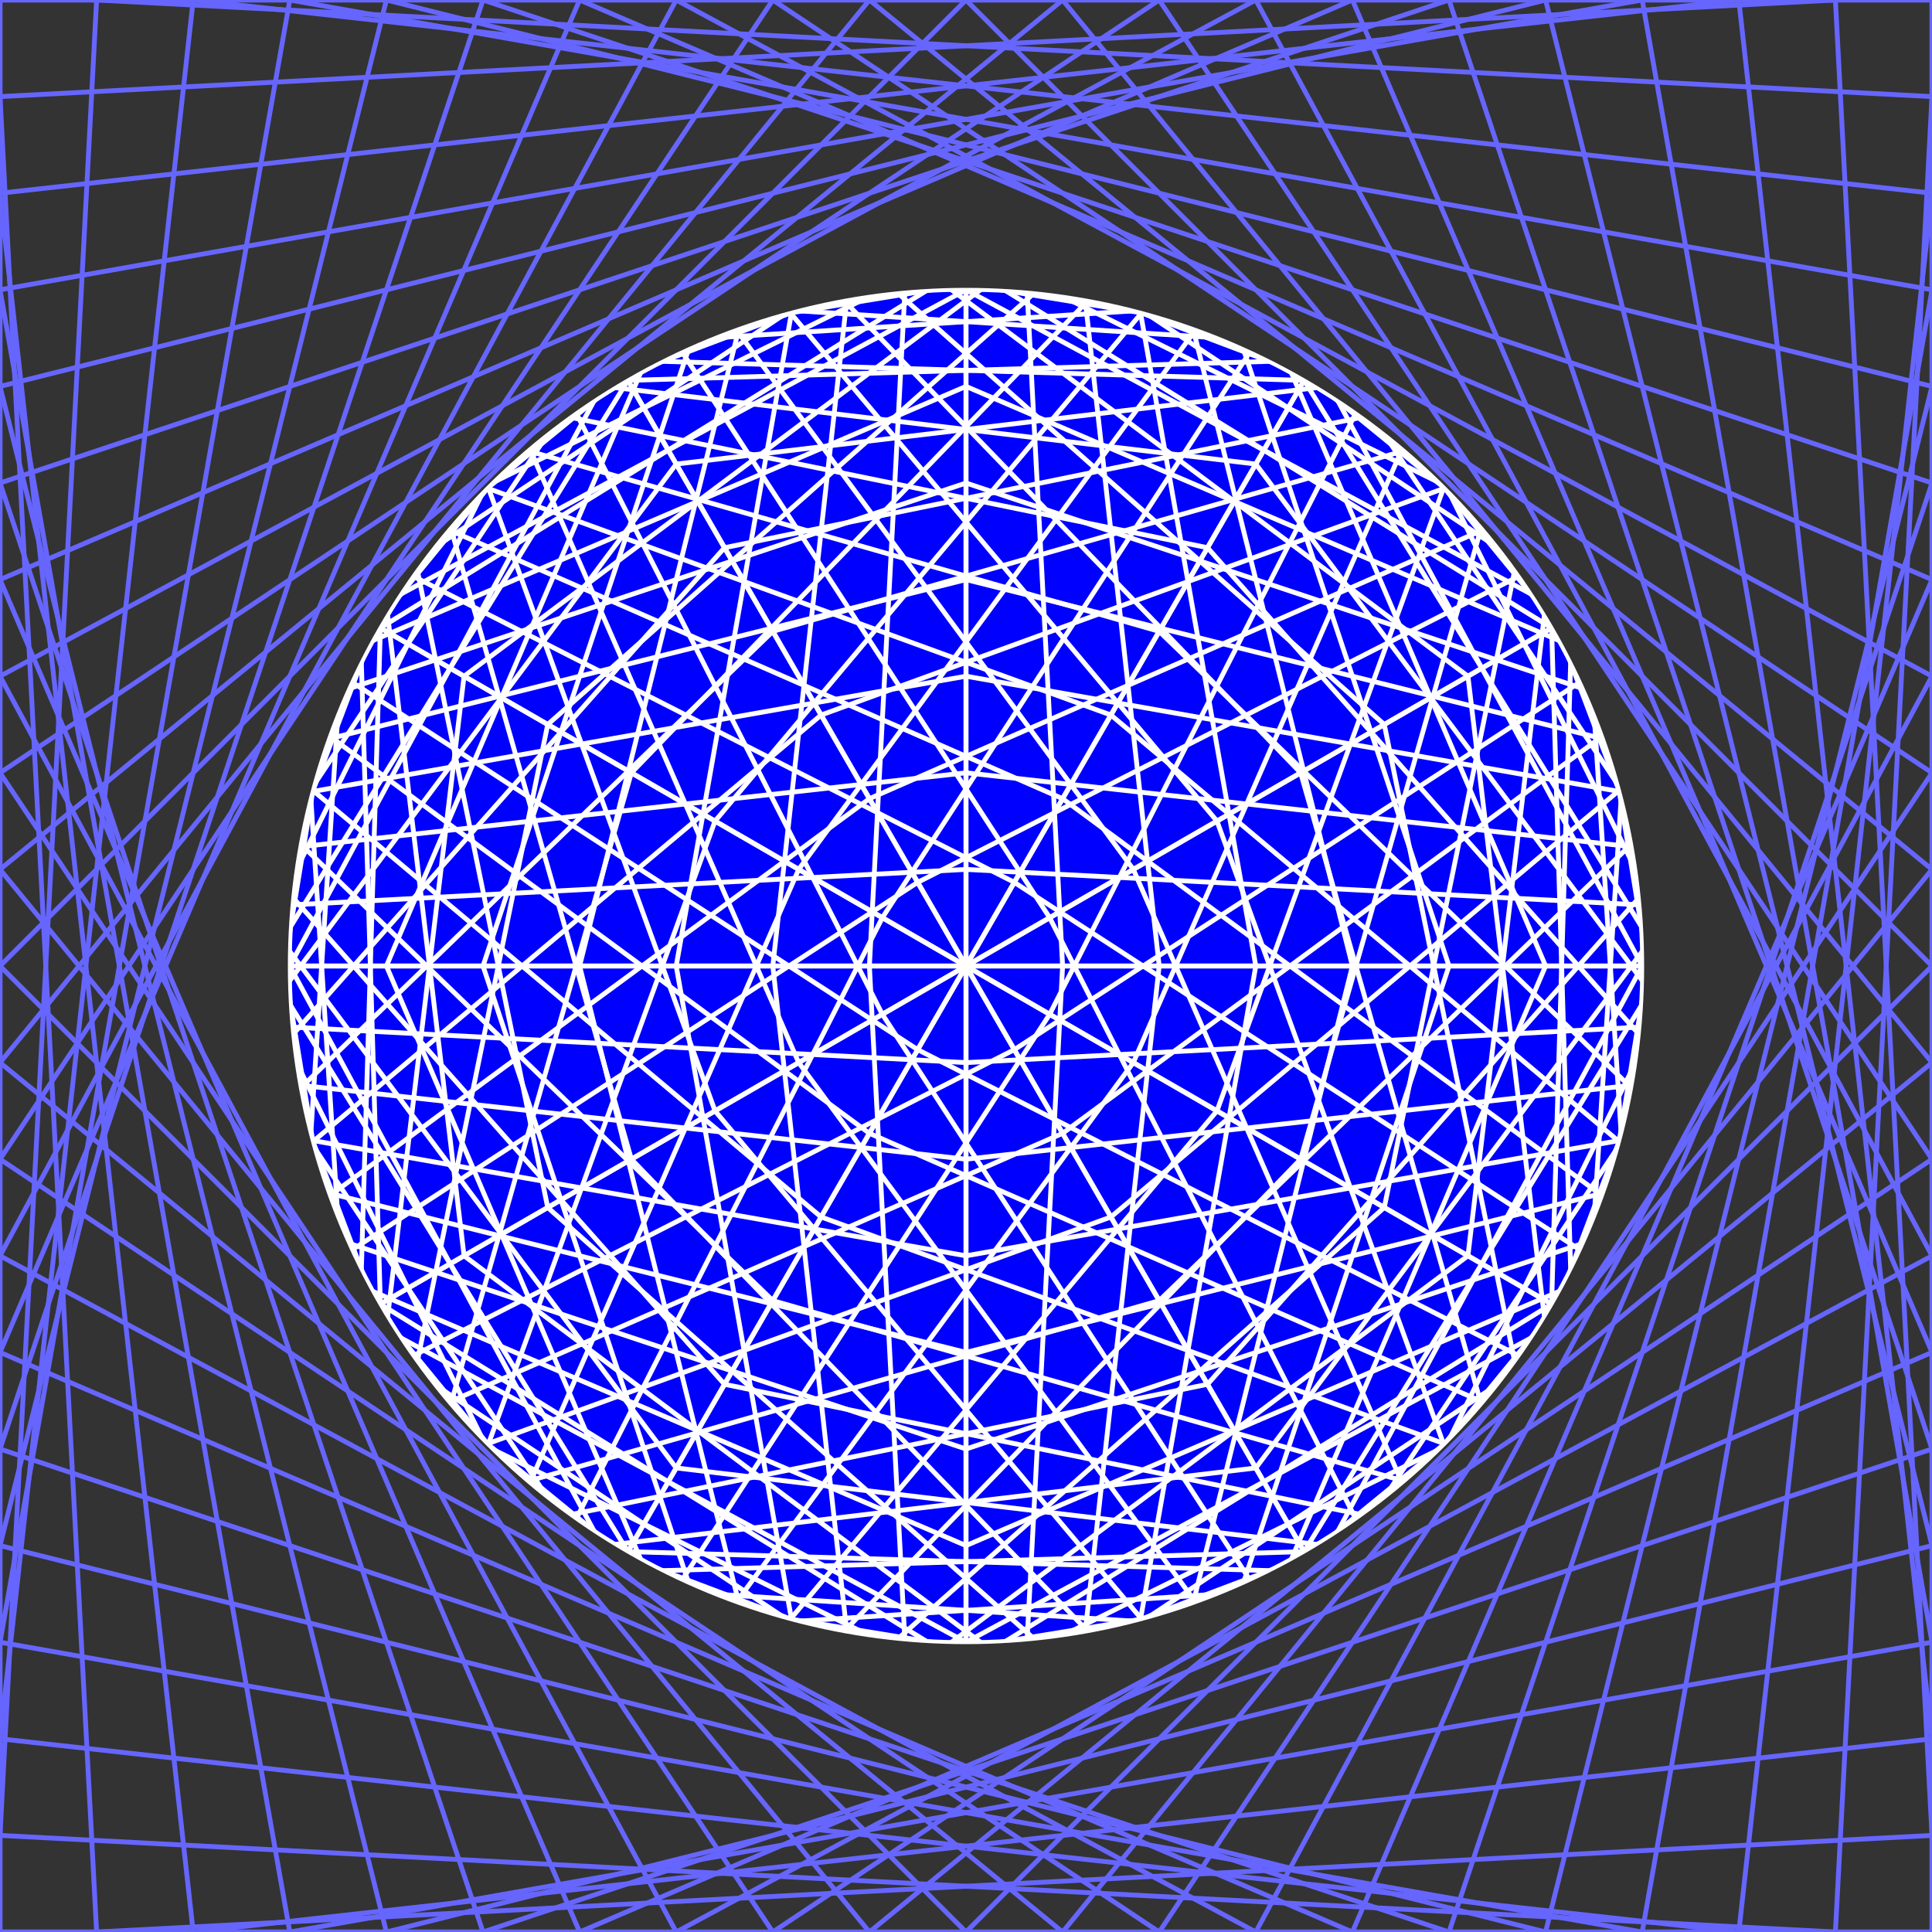 <?xml version="1.0"?><svg width="100%" height="100%" viewBox="0 0 500 500"     xmlns="http://www.w3.org/2000/svg"     xmlns:xlink="http://www.w3.org/1999/xlink">         <desc>    From the eBook, STEAM Coded String Art    written and illustrated by Jay Nick        available in the Apple iBookstore    website: http://www.steamcoded.org  </desc>         <defs>    <style type="text/css"><![CDATA[      .c1 {stroke:white;fill:none;stroke-width:0.5px;}      .c2 {stroke:orange;fill:none;stroke-width:0.5px;}      .c3 {stroke:#6666ff;fill:none;stroke-width:0.5px;}            .caption {text-anchor:middle;font-size:14px;}      text {font-family:Arial,serif;}    ]]>    </style>        <!-- control point at center of image - 90 degree angle  -->    <symbol id="corner90" viewBox="0 0 200 200" overflow="visible">      <path d="M0,200L0,0L200,0" />   <!-- path from start to control to end  -->      <path d="M0,190L10,0" />         <!-- connecting lines every 5%  -->      <path d="M0,180L20,0" />      <path d="M0,170L30,0" />      <path d="M0,160L40,0" />      <path d="M0,150L50,0" />      <path d="M0,140L60,0" />      <path d="M0,130L70,0" />      <path d="M0,120L80,0" />      <path d="M0,110L90,0" />      <path d="M0,100L100,0" />      <path d="M0,90L110,0" />      <path d="M0,80L120,0" />      <path d="M0,70L130,0" />      <path d="M0,60L140,0" />      <path d="M0,50L150,0" />      <path d="M0,40L160,0" />      <path d="M0,30L170,0" />      <path d="M0,20L180,0" />      <path d="M0,10L190,0" />    </symbol>    <clipPath id="clip1">      <circle cx="250" cy="250" r="175" />    </clipPath>  </defs>      <g transform="translate(0,0)">        <rect width="500" height="500" style="fill:#333333;stroke:none;" />    <!-- Outside -->    <g class="c3">      <use id="outside" width="500" height="500" xlink:href="#corner90" />    </g>    <use width="500" height="500" xlink:href="#outside" class="c3" transform="rotate(90,250,250)" />    <use width="500" height="500" xlink:href="#outside" class="c3" transform="rotate(180,250,250)" />    <use width="500" height="500" xlink:href="#outside" class="c3" transform="rotate(270,250,250)" />    <circle cx="250" cy="250" r="175" style="fill:blue;stroke:white;" />    <g id="i2" class="c1" style="clip-path:url(#clip1);">      <g id="i1" transform="rotate(180,125,125)">        <use width="500" height="500" xlink:href="#corner90" />      </g>      <use width="500" height="500" xlink:href="#i1" transform="rotate(90,250,250)" />      <use width="500" height="500" xlink:href="#i1" transform="rotate(180,250,250)" />      <use width="500" height="500" xlink:href="#i1" transform="rotate(270,250,250)" />    </g>        <use width="500" height="500" xlink:href="#i2" class="c1" transform="rotate(30,250,250)" />    <use width="500" height="500" xlink:href="#i2" class="c1" transform="rotate(60,250,250)" />      </g></svg>